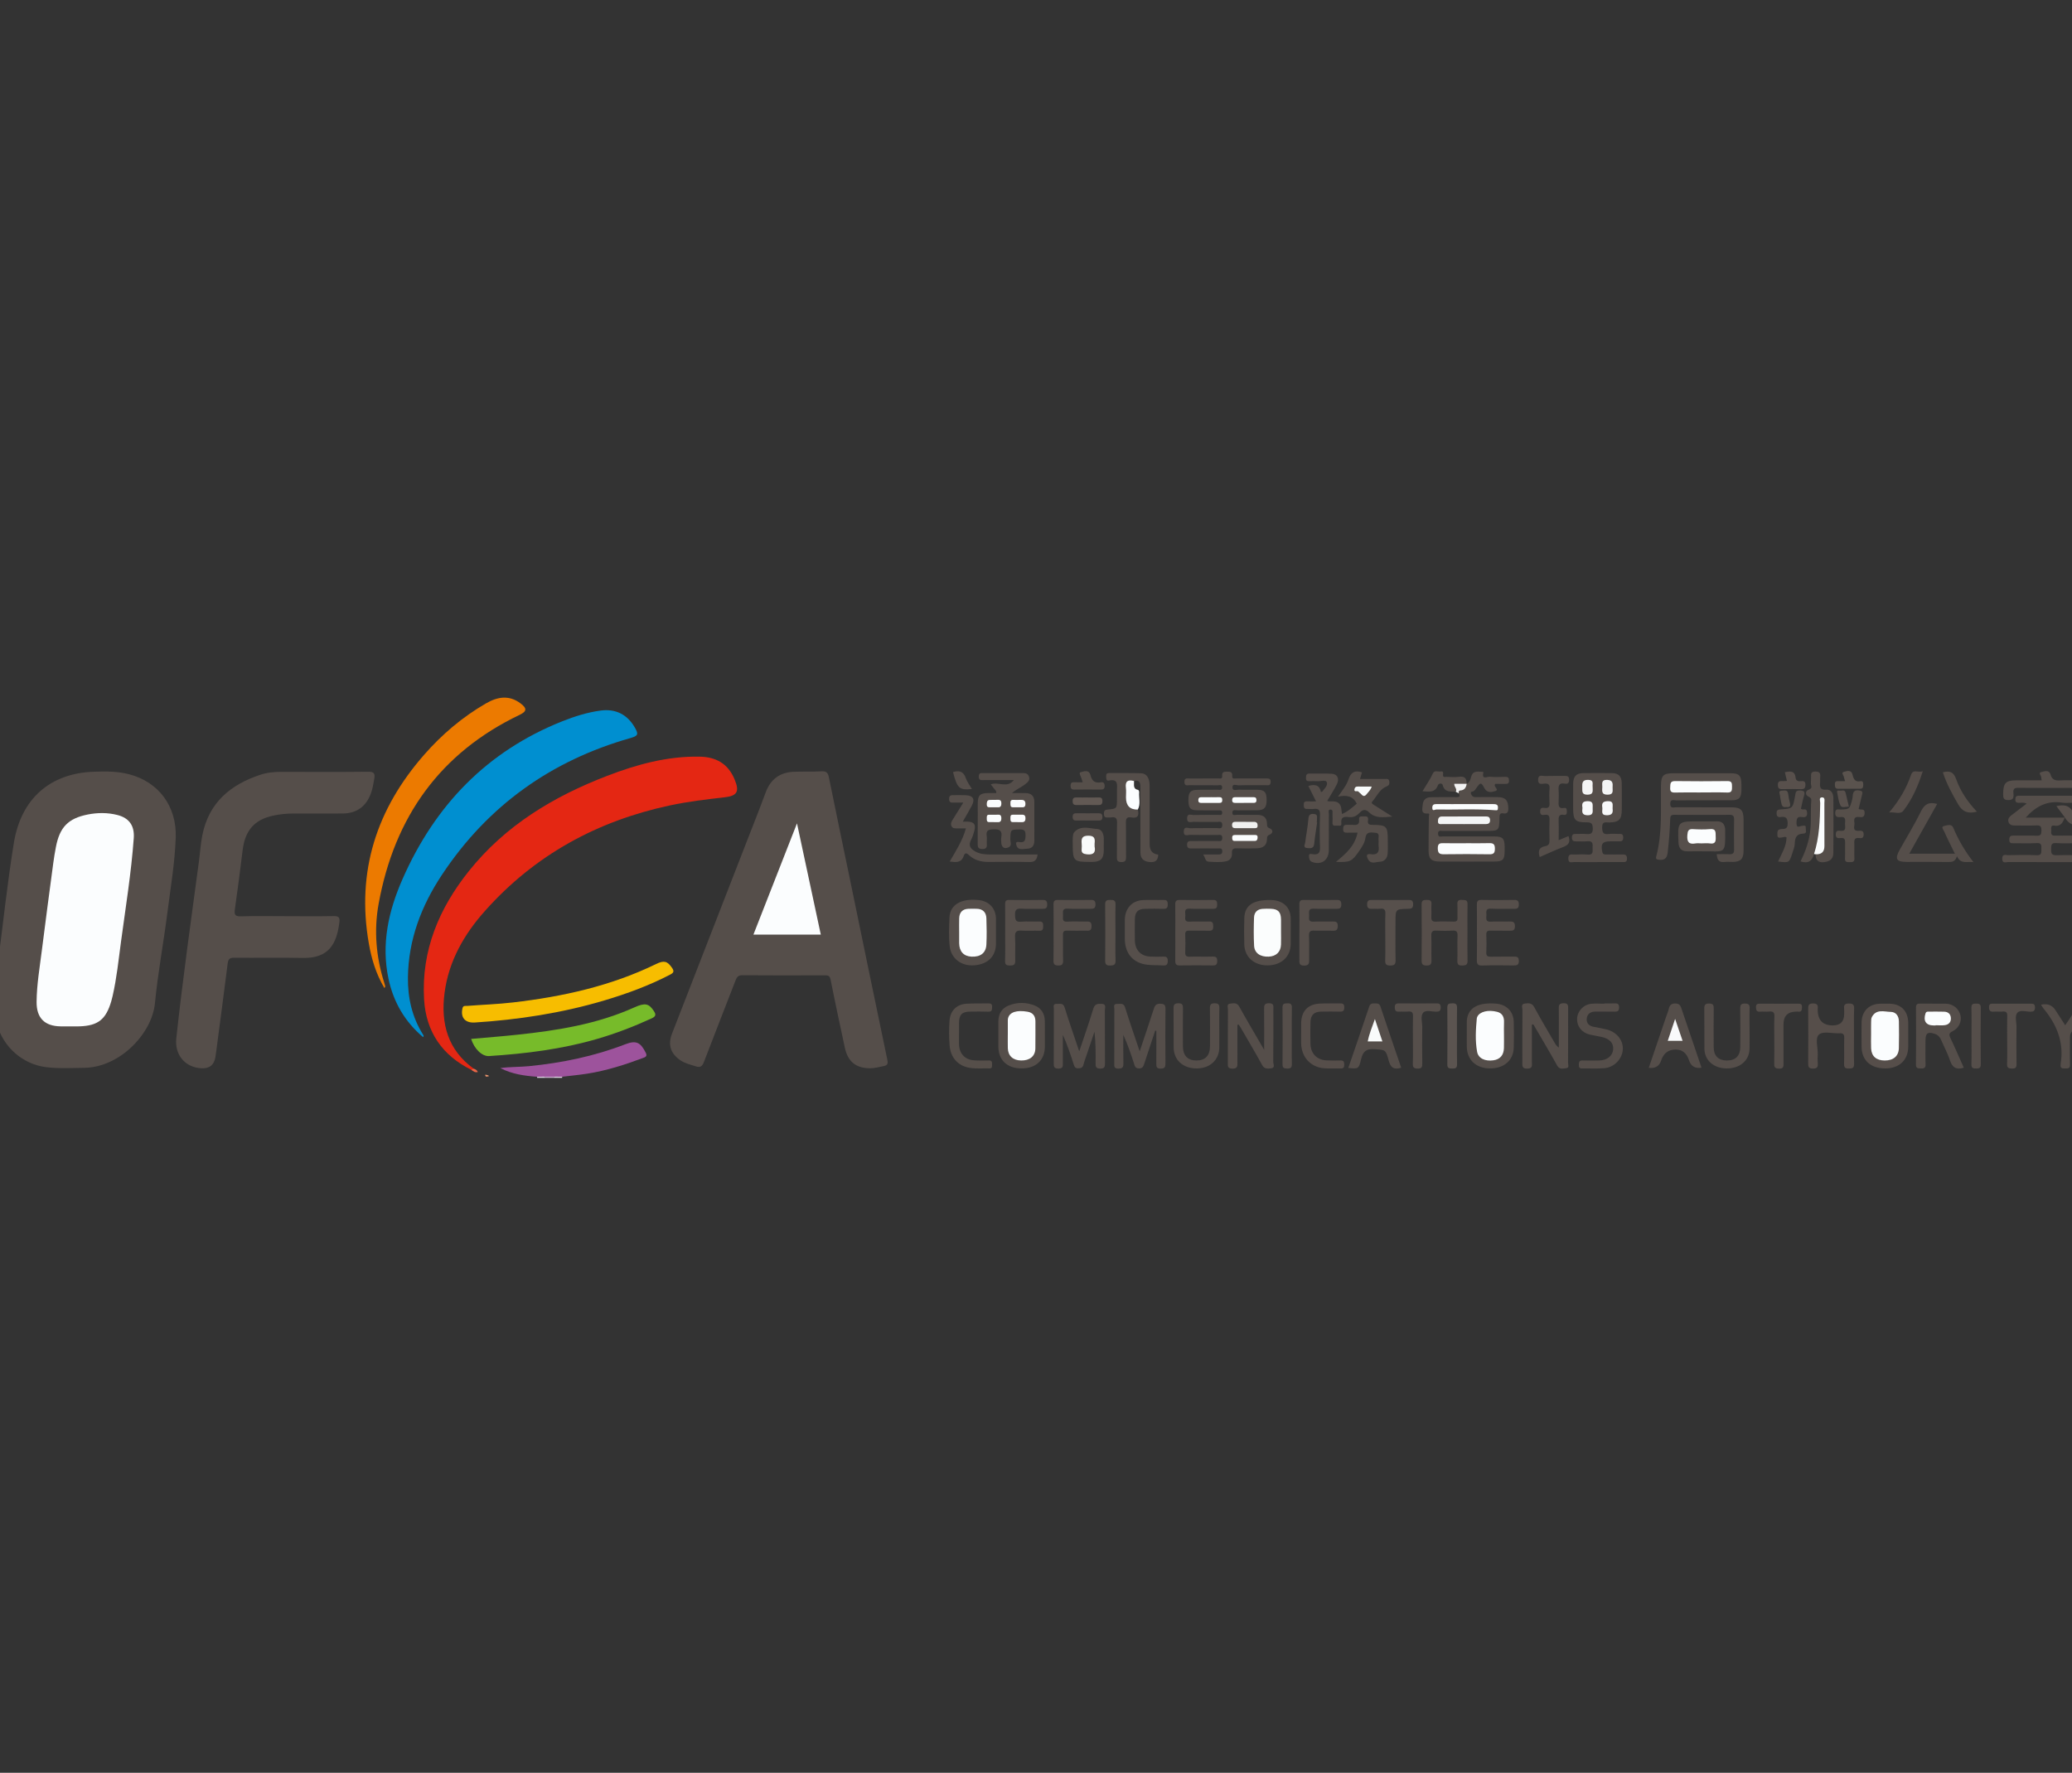 <svg width="173" height="148" viewBox="0 0 173 148" fill="none" xmlns="http://www.w3.org/2000/svg">
<rect x="0" y="0" width="173" height="148" fill="#333333" stroke="none"/>
<g clip-path="url(#clip0_11168_8287)">
<g clip-path="url(#clip1_11168_8287)">
<path d="M-0.17 80.377C0.267 77.038 0.617 73.686 1.159 70.362C1.759 66.684 4.175 64.552 7.836 64.427C8.823 64.393 9.806 64.384 10.775 64.637C13.257 65.281 14.77 67.326 14.672 69.948C14.594 72.067 14.236 74.154 13.969 76.251C13.649 78.756 13.178 81.244 12.937 83.755C12.694 86.278 10.014 89.105 7.048 89.146C5.972 89.161 4.892 89.225 3.817 89.087C1.987 88.853 0.275 87.514 -0.289 85.407C-0.514 84.569 -0.404 84.008 -0.39 83.183C-0.371 82.043 -0.17 80.377 -0.17 80.377Z" fill="#554E4A"/>
<path d="M172.403 68.243C172.237 68.648 172.075 69.029 171.515 68.927C171.178 68.867 171.28 69.174 171.267 69.356C171.251 69.566 171.245 69.77 171.557 69.765C172.214 69.752 172.873 69.762 173.531 69.762C173.75 69.762 173.963 69.722 173.969 70.084C173.974 70.458 173.75 70.394 173.538 70.394C172.917 70.394 172.293 70.427 171.674 70.384C171.243 70.355 171.262 70.588 171.257 70.892C171.25 71.218 171.285 71.41 171.693 71.397C172.624 71.37 173.556 71.401 174.488 71.409V71.972C172.22 71.972 169.952 71.975 167.682 71.966C167.486 71.966 167.172 72.12 167.173 71.683C167.173 71.254 167.48 71.396 167.683 71.393C168.469 71.379 169.258 71.359 170.043 71.398C170.498 71.422 170.437 71.152 170.442 70.868C170.448 70.591 170.473 70.361 170.062 70.385C169.425 70.424 168.782 70.392 168.142 70.398C167.926 70.4 167.757 70.408 167.762 70.089C167.767 69.789 167.911 69.758 168.141 69.76C168.781 69.768 169.422 69.746 170.061 69.77C170.397 69.784 170.447 69.633 170.448 69.339C170.449 69.042 170.399 68.896 170.064 68.91C169.461 68.936 168.857 68.916 168.253 68.918C168.022 68.918 167.794 68.885 167.704 68.639C167.602 68.362 167.777 68.185 167.98 68.032C168.377 67.732 168.771 67.427 169.207 67.093C168.981 66.967 168.766 67.024 168.567 67.023C168.365 67.022 168.265 66.966 168.269 66.737C168.272 66.527 168.337 66.43 168.553 66.432C170.071 66.436 171.59 66.437 173.108 66.432C173.319 66.432 173.396 66.504 173.394 66.724C173.394 66.934 173.342 67.032 173.119 67.022C172.808 67.007 172.491 67.06 172.187 67.012C170.956 66.811 169.992 67.299 169.138 68.258H172.412L172.401 68.246L172.403 68.243Z" fill="#554E4A"/>
<path d="M174.489 83.905C173.972 84.673 173.459 85.442 172.935 86.204C172.804 86.393 172.831 86.594 172.83 86.796C172.827 87.489 172.813 88.181 172.835 88.873C172.847 89.236 172.635 89.19 172.413 89.2C172.179 89.21 172.009 89.177 172.052 88.877C172.054 88.859 172.05 88.838 172.052 88.82C172.353 87.007 171.716 85.503 170.592 84.159C170.524 84.078 170.478 83.979 170.415 83.878C170.944 83.756 171.345 83.907 171.616 84.331C171.874 84.736 172.138 85.138 172.432 85.592C172.666 85.229 172.912 84.93 173.069 84.588C173.362 83.952 173.8 83.654 174.488 83.793V83.905H174.489Z" fill="#554E4A"/>
<path d="M46.275 89.985H45.506C45.47 89.922 45.48 89.868 45.535 89.822C45.772 89.698 46.009 89.698 46.246 89.822C46.301 89.868 46.311 89.923 46.275 89.987V89.985Z" fill="#CCADD1"/>
<path d="M45.502 89.884C45.506 89.918 45.507 89.95 45.507 89.984H44.848C44.845 89.955 44.843 89.924 44.842 89.894C45.058 89.677 45.279 89.684 45.502 89.883V89.884Z" fill="#E2D4E7"/>
<path d="M46.274 89.985C46.274 89.952 46.277 89.92 46.28 89.887C46.501 89.684 46.72 89.681 46.939 89.893C46.936 89.923 46.935 89.955 46.933 89.985H46.274Z" fill="#E2D4E7"/>
<path d="M72.67 89.184C71.467 89.184 70.789 88.639 70.535 87.449C70.133 85.567 69.726 83.687 69.353 81.799C69.289 81.477 69.167 81.422 68.89 81.423C66.586 81.432 64.282 81.438 61.978 81.418C61.628 81.414 61.521 81.569 61.41 81.858C60.54 84.118 59.649 86.368 58.785 88.631C58.638 89.017 58.487 89.158 58.067 89.015C57.652 88.874 57.223 88.79 56.846 88.542C55.996 87.982 55.742 87.235 56.113 86.282C58.184 80.949 60.263 75.618 62.337 70.285C62.871 68.913 63.417 67.546 63.926 66.165C64.344 65.026 65.144 64.472 66.299 64.43C67.066 64.402 67.836 64.438 68.601 64.394C68.996 64.372 69.131 64.515 69.208 64.895C69.778 67.715 70.37 70.531 70.953 73.349C71.993 78.381 73.026 83.415 74.081 88.444C74.157 88.808 74.115 88.942 73.751 89.01C73.392 89.076 73.041 89.18 72.673 89.183L72.67 89.184Z" fill="#554E4A"/>
<path d="M23.948 76.489C25.265 76.489 26.582 76.504 27.898 76.48C28.287 76.472 28.38 76.627 28.339 76.972C28.121 78.808 27.448 80.02 25.265 79.974C23.363 79.933 21.46 79.976 19.559 79.956C19.19 79.952 19.056 80.061 19.009 80.438C18.705 82.871 18.379 85.301 18.059 87.732C18.037 87.898 18.015 88.065 17.989 88.232C17.883 88.912 17.481 89.229 16.784 89.183C15.431 89.093 14.572 88.053 14.721 86.679C15.254 81.746 15.95 76.835 16.609 71.919C16.706 71.195 16.75 70.462 16.89 69.747C17.435 66.974 19.28 65.485 21.767 64.671C22.34 64.484 22.946 64.435 23.553 64.437C25.949 64.445 28.344 64.455 30.74 64.428C31.226 64.422 31.329 64.57 31.249 65.031C31.179 65.438 31.111 65.844 30.97 66.23C30.571 67.329 29.775 67.905 28.63 67.914C27.258 67.924 25.886 67.919 24.515 67.916C23.946 67.916 23.382 67.972 22.827 68.089C21.236 68.424 20.458 69.332 20.257 70.991C20.061 72.626 19.843 74.259 19.614 75.889C19.552 76.324 19.594 76.518 20.107 76.501C21.386 76.459 22.667 76.488 23.947 76.488L23.948 76.489Z" fill="#554E4A"/>
<path d="M39.354 89.313C36.941 88.124 35.567 86.158 35.408 83.424C35.171 79.341 36.666 75.833 39.134 72.739C42.193 68.904 46.221 66.493 50.678 64.778C53.167 63.82 55.716 63.119 58.413 63.17C59.76 63.194 60.769 63.728 61.324 65.042C61.763 66.082 61.569 66.443 60.48 66.566C58.955 66.737 57.431 66.918 55.928 67.241C49.894 68.533 44.678 71.352 40.496 76.043C38.755 77.994 37.462 80.231 37.116 82.907C36.787 85.456 37.397 87.67 39.562 89.226C39.552 89.401 39.462 89.38 39.355 89.315L39.354 89.313Z" fill="#E42713"/>
<path d="M35.329 86.587C33.807 85.302 32.852 83.666 32.436 81.707C31.819 78.796 32.441 76.047 33.603 73.401C36.329 67.192 40.695 62.709 46.928 60.224C47.966 59.811 49.028 59.472 50.14 59.323C51.389 59.154 52.367 59.633 53.004 60.738C53.335 61.309 53.271 61.435 52.637 61.616C46.049 63.489 40.736 67.236 36.887 73.052C35.19 75.615 34.098 78.438 34.06 81.601C34.039 83.305 34.407 84.907 35.311 86.358C35.349 86.418 35.411 86.475 35.328 86.587H35.329Z" fill="#008FD0"/>
<path d="M32.095 82.489C31.395 81.305 31.022 80.062 30.797 78.776C29.739 72.731 31.459 67.529 35.403 63.022C36.902 61.308 38.617 59.855 40.578 58.722C41.532 58.171 42.496 58 43.456 58.717C44.015 59.132 43.993 59.389 43.392 59.676C36.78 62.836 32.929 68.179 31.61 75.473C31.212 77.674 31.398 79.88 32.075 82.026C32.109 82.133 32.14 82.241 32.169 82.349C32.173 82.362 32.154 82.38 32.095 82.49V82.489Z" fill="#EC7A00"/>
<path d="M100.458 71.338C100.945 71.338 101.322 71.337 101.7 71.338C101.897 71.338 102.066 71.325 102.053 71.046C102.04 70.769 101.846 70.835 101.696 70.834C100.965 70.828 100.233 70.827 99.502 70.834C99.277 70.836 99.111 70.82 99.113 70.516C99.115 70.199 99.307 70.212 99.518 70.213C100.232 70.215 100.944 70.217 101.658 70.211C101.823 70.21 102.041 70.285 102.053 69.975C102.067 69.62 101.819 69.71 101.639 69.709C100.889 69.703 100.14 69.719 99.39 69.698C99.182 69.692 98.821 69.882 98.838 69.406C98.854 68.934 99.213 69.155 99.414 69.147C100.144 69.12 100.876 69.142 101.608 69.132C101.781 69.13 102.041 69.246 102.052 68.894C102.065 68.498 101.775 68.624 101.587 68.621C100.946 68.608 100.306 68.629 99.666 68.609C99.454 68.603 99.11 68.777 99.116 68.308C99.123 67.869 99.446 68.046 99.638 68.04C100.333 68.021 101.028 68.036 101.723 68.029C101.851 68.028 102.044 68.098 102.045 67.851C102.047 67.617 101.868 67.655 101.729 67.654C101.125 67.65 100.522 67.665 99.919 67.646C99.373 67.629 99.229 67.438 99.226 66.803C99.223 66.177 99.375 65.964 99.908 65.942C100.492 65.92 101.078 65.941 101.663 65.931C101.807 65.929 102.031 66.017 102.041 65.748C102.052 65.459 101.817 65.562 101.679 65.559C100.893 65.55 100.105 65.559 99.319 65.552C99.139 65.55 98.902 65.644 98.892 65.291C98.881 64.907 99.136 64.994 99.338 64.993C100.124 64.988 100.911 64.994 101.697 64.987C101.841 64.986 102.071 65.065 102.045 64.782C102.017 64.46 102.175 64.416 102.436 64.421C102.694 64.427 102.911 64.413 102.883 64.789C102.863 65.069 103.096 64.986 103.24 64.987C104.063 64.994 104.886 64.993 105.709 64.989C105.92 64.989 106.104 64.97 106.092 65.296C106.081 65.604 105.891 65.552 105.717 65.552C104.948 65.554 104.18 65.539 103.412 65.563C103.239 65.568 102.889 65.382 102.904 65.75C102.918 66.081 103.255 65.915 103.442 65.923C103.971 65.948 104.502 65.921 105.033 65.936C105.586 65.951 105.749 66.149 105.755 66.757C105.762 67.394 105.585 67.625 105.029 67.643C104.463 67.661 103.895 67.639 103.329 67.653C103.171 67.656 102.907 67.544 102.894 67.833C102.88 68.15 103.155 68.018 103.305 68.021C103.871 68.037 104.439 68.024 105.005 68.029C105.473 68.035 105.775 68.239 105.788 68.762C105.792 68.924 105.77 69.06 105.998 69.147C106.324 69.271 106.299 69.562 106.011 69.68C105.796 69.769 105.788 69.878 105.786 70.047C105.779 70.604 105.432 70.801 104.964 70.819C104.416 70.842 103.866 70.839 103.318 70.821C103.015 70.811 102.835 70.852 102.86 71.235C102.882 71.562 102.724 71.823 102.387 71.901C101.899 72.012 101.402 71.962 100.912 71.937C100.618 71.922 100.649 71.595 100.452 71.334L100.458 71.338Z" fill="#554E4A"/>
<path d="M122.451 65.448C122.695 65.338 122.773 65.082 122.826 64.871C122.955 64.355 123.315 64.409 123.68 64.43C123.745 64.434 123.872 64.42 123.852 64.502C123.705 65.123 124.179 64.826 124.369 64.844C124.804 64.885 125.247 64.867 125.685 64.854C125.929 64.846 125.994 64.949 125.994 65.184C125.994 65.436 125.858 65.447 125.678 65.443C125.387 65.438 125.095 65.442 124.847 65.442C124.634 65.684 125.236 65.914 124.846 66.041C124.574 66.13 124.17 66.24 123.936 65.794C123.671 65.289 123.6 65.307 123.259 65.803C123.198 65.892 123.133 65.991 123.046 66.047C122.943 66.115 122.72 66.047 122.833 66.31C122.911 66.492 123.028 66.552 123.215 66.549C123.837 66.54 124.459 66.536 125.082 66.549C125.701 66.561 125.917 66.818 125.935 67.453C125.944 67.781 125.866 67.964 125.51 67.904C125.22 67.856 125.202 68.023 125.197 68.266C125.176 69.352 125.153 69.368 124.114 69.368C122.906 69.368 121.698 69.364 120.492 69.371C120.317 69.371 120.047 69.27 120.069 69.627C120.089 69.944 120.335 69.825 120.487 69.826C121.932 69.835 123.378 69.83 124.823 69.833C125.458 69.834 125.623 70.01 125.629 70.67C125.63 70.802 125.629 70.933 125.629 71.065C125.625 71.762 125.479 71.923 124.791 71.925C123.254 71.932 121.718 71.932 120.181 71.925C119.506 71.923 119.277 71.693 119.277 71.025C119.277 70.069 119.289 69.112 119.302 68.156C119.303 68.056 119.397 67.902 119.215 67.916C118.603 67.966 118.764 67.522 118.786 67.204C118.814 66.793 119.05 66.558 119.468 66.555C120.182 66.551 120.896 66.538 121.608 66.55C121.899 66.554 121.927 66.452 121.786 66.229C121.693 66.076 121.771 65.975 121.897 65.916C122.104 65.821 122.233 65.638 122.387 65.483C122.409 65.471 122.43 65.459 122.454 65.448H122.451Z" fill="#554E4A"/>
<path d="M39.595 85.367C38.792 85.392 38.448 84.917 38.614 84.177C38.671 83.923 38.85 83.99 39 83.978C40.275 83.878 41.552 83.837 42.824 83.689C46.964 83.209 50.997 82.323 54.787 80.478C55.449 80.155 55.722 80.244 56.099 80.784C56.297 81.069 56.275 81.199 55.955 81.365C54.206 82.275 52.37 82.95 50.493 83.511C46.901 84.584 43.223 85.138 39.595 85.367Z" fill="#F7BD00"/>
<path d="M39.339 86.734C40.63 86.618 41.917 86.52 43.201 86.383C46.547 86.027 49.856 85.502 52.974 84.098C53.879 83.69 54.184 83.791 54.588 84.398C54.8 84.716 54.748 84.862 54.41 85.018C52.943 85.691 51.445 86.271 49.898 86.722C46.934 87.59 43.897 87.968 40.832 88.165C40.254 88.202 39.602 87.576 39.337 86.733L39.339 86.734Z" fill="#77BB2A"/>
<path d="M143.335 71.309C143.698 71.309 144.043 71.297 144.388 71.312C144.657 71.325 144.792 71.252 144.786 70.941C144.772 70.097 144.774 69.252 144.786 68.408C144.791 68.112 144.681 68.022 144.399 68.025C142.863 68.036 141.326 68.036 139.789 68.025C139.518 68.022 139.461 68.12 139.452 68.381C139.419 69.317 139.35 70.25 139.241 71.182C139.182 71.691 138.941 71.83 138.487 71.772C138.289 71.748 138.234 71.688 138.287 71.493C138.802 69.564 138.656 67.588 138.681 65.625C138.693 64.731 138.858 64.555 139.749 64.554C141.323 64.554 142.896 64.552 144.469 64.554C145.219 64.555 145.395 64.741 145.4 65.522C145.4 65.672 145.402 65.822 145.4 65.973C145.389 66.604 145.197 66.809 144.576 66.811C143.039 66.817 141.503 66.809 139.966 66.819C139.766 66.82 139.455 66.672 139.456 67.108C139.457 67.54 139.769 67.39 139.967 67.392C141.503 67.404 143.04 67.397 144.577 67.399C145.342 67.4 145.571 67.626 145.577 68.389C145.583 69.271 145.583 70.152 145.577 71.034C145.571 71.709 145.337 71.946 144.684 71.957C144.446 71.962 144.206 71.934 143.972 71.963C143.504 72.019 143.367 71.757 143.337 71.31L143.335 71.309Z" fill="#554E4A"/>
<path d="M133.372 71.972C132.732 71.972 132.092 71.982 131.451 71.966C131.254 71.962 130.949 72.116 130.945 71.679C130.942 71.227 131.251 71.351 131.481 71.343C131.847 71.331 132.214 71.315 132.578 71.345C133.081 71.388 132.957 71.033 132.974 70.753C132.994 70.445 132.983 70.192 132.56 70.233C132.234 70.266 131.903 70.233 131.573 70.241C131.348 70.247 131.247 70.169 131.245 69.918C131.243 69.645 131.38 69.614 131.59 69.619C131.882 69.627 132.176 69.603 132.467 69.626C132.813 69.653 132.998 69.594 132.988 69.157C132.98 68.763 132.87 68.65 132.49 68.653C131.514 68.661 131.348 68.47 131.348 67.47C131.348 66.795 131.344 66.121 131.349 65.445C131.355 64.814 131.602 64.549 132.205 64.542C132.991 64.533 133.777 64.533 134.564 64.542C135.144 64.548 135.396 64.801 135.407 65.399C135.42 66.131 135.411 66.862 135.41 67.593C135.41 68.413 135.175 68.646 134.362 68.664C134.096 68.669 133.767 68.538 133.771 69.06C133.775 69.482 133.851 69.689 134.308 69.626C134.577 69.589 134.856 69.62 135.13 69.619C135.331 69.619 135.523 69.577 135.53 69.911C135.537 70.273 135.329 70.241 135.105 70.238C134.886 70.234 134.666 70.238 134.446 70.238C133.791 70.238 133.642 70.451 133.782 71.115C133.835 71.363 133.993 71.334 134.151 71.335C134.59 71.34 135.029 71.342 135.467 71.335C135.698 71.332 135.839 71.371 135.844 71.668C135.851 71.997 135.665 71.971 135.458 71.969C134.763 71.967 134.068 71.969 133.373 71.969L133.372 71.972Z" fill="#554E4A"/>
<path d="M84.496 66.209C84.891 66.209 85.287 66.197 85.681 66.213C86.114 66.231 86.358 66.47 86.36 66.924C86.364 68.011 86.36 69.1 86.363 70.187C86.363 70.594 86.165 70.845 85.779 70.852C85.406 70.858 84.889 71.075 84.833 70.373C84.904 70.25 85.03 70.287 85.122 70.302C85.569 70.369 85.621 70.13 85.627 69.745C85.634 69.351 85.521 69.235 85.137 69.245C84.366 69.266 84.38 69.245 84.357 70.053C84.351 70.283 84.519 70.6 84.208 70.74C83.836 70.907 83.603 70.722 83.597 70.299C83.595 70.169 83.578 70.034 83.601 69.906C83.698 69.358 83.482 69.215 82.956 69.235C82.522 69.252 82.308 69.323 82.385 69.814C82.417 70.014 82.38 70.226 82.393 70.431C82.411 70.705 82.388 70.875 82.032 70.88C81.653 70.884 81.627 70.709 81.63 70.403C81.642 69.297 81.632 68.19 81.637 67.084C81.639 66.403 81.814 66.225 82.481 66.208C82.714 66.203 82.947 66.208 83.181 66.208C83.209 65.995 83.052 65.924 82.975 65.808C82.906 65.704 82.82 65.611 82.72 65.488C83.349 65.221 84.076 65.849 84.65 65.124C83.774 65.124 82.948 65.124 82.121 65.124C81.923 65.124 81.726 65.171 81.722 64.835C81.719 64.499 81.911 64.54 82.112 64.541C83.191 64.541 84.269 64.544 85.349 64.54C85.6 64.538 85.828 64.555 85.918 64.853C86.01 65.153 85.812 65.298 85.622 65.451C85.277 65.729 84.865 65.887 84.496 66.21V66.209Z" fill="#554E4A"/>
<path d="M111.712 66.51C112.107 65.947 112.433 65.551 112.588 65.071C112.78 64.479 113.126 64.276 113.717 64.48C113.674 64.625 113.629 64.782 113.555 65.033C114.252 65.033 114.914 65.03 115.576 65.035C115.762 65.036 115.997 64.961 116.003 65.303C116.009 65.549 115.919 65.591 115.694 65.692C115.169 65.927 114.936 66.515 114.563 66.937C114.457 67.058 114.651 67.158 114.751 67.222C115.212 67.521 115.677 67.811 116.247 68.169C115.495 68.233 114.855 68.341 114.319 67.825C114.046 67.561 113.813 67.542 113.539 67.839C113.311 68.084 113.034 68.257 112.664 68.216C112.297 68.177 111.928 68.136 111.994 68.748C112.025 69.037 111.725 68.901 111.569 68.926C111.395 68.953 111.24 68.934 111.255 68.677C111.269 68.453 111.264 68.226 111.255 68.002C111.249 67.844 111.319 67.592 111.103 67.584C110.851 67.575 110.957 67.839 110.954 67.981C110.944 68.974 110.951 69.969 110.949 70.964C110.947 71.814 110.335 72.248 109.55 71.96C109.317 71.875 109.3 71.639 109.292 71.456C109.282 71.212 109.515 71.302 109.627 71.317C110.084 71.374 110.23 71.196 110.212 70.724C110.178 69.825 110.183 68.923 110.212 68.023C110.225 67.618 110.089 67.487 109.714 67.532C109.515 67.556 109.312 67.532 109.111 67.534C108.877 67.538 108.863 67.387 108.855 67.199C108.846 66.982 108.917 66.89 109.134 66.901C109.367 66.914 109.6 66.903 109.883 66.903C109.652 66.442 109.448 66.035 109.238 65.616C109.791 65.451 110.18 65.531 110.291 66.12C110.367 66.1 110.392 66.101 110.401 66.09C110.578 65.838 110.902 65.565 110.77 65.284C110.678 65.087 110.267 65.234 110 65.218C109.782 65.204 109.561 65.208 109.342 65.218C109.147 65.227 109.031 65.183 109.041 64.945C109.048 64.739 109.057 64.577 109.325 64.581C109.946 64.593 110.57 64.562 111.19 64.597C111.675 64.625 111.853 65.01 111.611 65.492C111.378 65.951 111.096 66.385 110.814 66.868C111.135 66.962 111.487 66.812 111.763 67.043C112.042 67.276 111.981 67.619 112.049 67.958C112.537 67.753 112.912 67.413 113.284 67.091C112.969 66.47 112.452 66.346 111.714 66.509L111.712 66.51Z" fill="#554E4A"/>
<path d="M94.999 67.588C95.142 68.097 94.984 68.34 94.447 68.242C94.065 68.172 93.999 68.371 94.007 68.715C94.026 69.653 94.005 70.591 94.019 71.529C94.023 71.821 93.976 71.969 93.637 71.971C93.305 71.971 93.249 71.838 93.253 71.54C93.269 70.603 93.239 69.664 93.268 68.727C93.28 68.33 93.167 68.177 92.784 68.24C92.677 68.258 92.564 68.235 92.455 68.243C92.239 68.258 92.172 68.152 92.171 67.94C92.171 67.718 92.215 67.61 92.467 67.587C93.26 67.519 93.259 67.505 93.259 66.703C93.259 66.478 93.256 66.252 93.259 66.028C93.267 65.554 93.393 64.998 92.591 65.164C92.351 65.213 92.365 64.99 92.359 64.819C92.352 64.644 92.388 64.537 92.595 64.538C93.49 64.546 94.388 64.522 95.282 64.556C95.743 64.574 95.985 64.963 95.987 65.591C95.994 67.222 95.989 68.854 95.989 70.487C95.989 71.009 96.227 71.296 96.703 71.347C96.691 71.851 96.441 72.021 95.962 71.965C95.483 71.909 95.222 71.682 95.221 71.178C95.218 69.359 95.211 67.54 95.218 65.72C95.219 65.326 95.131 65.087 94.685 65.205C94.246 65.387 94.126 65.736 94.182 66.189C94.202 66.354 94.197 66.525 94.182 66.691C94.145 67.138 94.234 67.47 94.77 67.457C94.859 67.454 94.941 67.511 94.998 67.591L94.999 67.588Z" fill="#554E4A"/>
<path d="M90.111 87.769C90.531 86.51 90.935 85.369 91.285 84.211C91.412 83.789 91.666 83.794 91.986 83.805C92.403 83.82 92.248 84.143 92.249 84.344C92.261 85.805 92.251 87.266 92.259 88.728C92.26 89.016 92.264 89.212 91.871 89.212C91.492 89.212 91.47 89.042 91.475 88.74C91.488 87.882 91.48 87.023 91.384 86.132C91.157 86.804 90.928 87.477 90.701 88.15C90.618 88.397 90.522 88.641 90.459 88.893C90.395 89.148 90.24 89.184 90.015 89.19C89.768 89.197 89.71 89.046 89.649 88.861C89.382 88.034 89.112 87.208 88.741 86.395C88.741 87.167 88.74 87.939 88.741 88.71C88.741 88.973 88.79 89.211 88.375 89.212C87.99 89.212 87.98 89.039 87.982 88.741C87.992 87.243 87.983 85.744 87.99 84.244C87.99 84.069 87.882 83.786 88.233 83.809C88.482 83.826 88.762 83.696 88.891 84.109C89.26 85.298 89.674 86.472 90.108 87.768L90.111 87.769Z" fill="#554E4A"/>
<path d="M96.456 86.029C96.154 86.942 95.85 87.855 95.55 88.769C95.472 89.005 95.415 89.208 95.084 89.197C94.772 89.185 94.748 88.988 94.678 88.773C94.42 87.979 94.154 87.187 93.791 86.399C93.791 87.184 93.777 87.971 93.798 88.756C93.807 89.086 93.736 89.211 93.382 89.214C93.002 89.217 93.034 89.01 93.035 88.755C93.039 87.254 93.034 85.753 93.041 84.252C93.041 84.079 92.926 83.792 93.279 83.813C93.528 83.828 93.811 83.695 93.939 84.109C94.309 85.299 94.723 86.476 95.157 87.769C95.578 86.512 95.968 85.364 96.341 84.209C96.433 83.921 96.553 83.789 96.876 83.796C97.208 83.803 97.316 83.894 97.311 84.243C97.293 85.744 97.297 87.245 97.309 88.746C97.311 89.057 97.278 89.218 96.905 89.215C96.543 89.213 96.543 89.037 96.545 88.766C96.555 87.866 96.548 86.966 96.548 86.065C96.516 86.054 96.486 86.042 96.454 86.031L96.456 86.029Z" fill="#554E4A"/>
<path d="M46.939 89.892C46.719 89.889 46.499 89.888 46.28 89.886C46.02 89.886 45.761 89.884 45.501 89.884C45.281 89.887 45.06 89.892 44.841 89.895C43.786 89.815 42.744 89.675 41.775 89.168C42.576 89.057 43.38 89.086 44.18 89.007C46.934 88.734 49.622 88.179 52.217 87.177C53.103 86.836 53.475 87.015 53.902 87.859C54.029 88.109 53.988 88.213 53.741 88.305C52.197 88.884 50.633 89.388 49.003 89.64C48.318 89.746 47.627 89.808 46.939 89.892Z" fill="#9D539C"/>
<path d="M127.903 85.539C127.903 86.579 127.905 87.619 127.902 88.659C127.902 88.924 127.993 89.204 127.529 89.215C127.051 89.225 127.105 88.956 127.106 88.65C127.11 87.207 127.102 85.763 127.115 84.32C127.117 84.133 126.959 83.821 127.314 83.781C127.611 83.747 127.9 83.708 128.103 84.085C128.64 85.085 129.225 86.056 129.793 87.038C129.875 87.181 129.962 87.322 130.153 87.46C130.153 86.861 130.153 86.26 130.153 85.661C130.153 85.192 130.159 84.723 130.15 84.254C130.145 83.976 130.13 83.767 130.528 83.753C130.971 83.738 130.932 83.985 130.931 84.278C130.927 85.759 130.933 87.239 130.923 88.72C130.923 88.879 131.048 89.153 130.774 89.176C130.512 89.199 130.212 89.319 130.009 88.95C129.452 87.94 128.859 86.952 128.281 85.955C128.197 85.811 128.113 85.667 128.028 85.523C127.987 85.528 127.945 85.532 127.903 85.537V85.539Z" fill="#564F4B"/>
<path d="M103.314 85.556C103.314 86.602 103.31 87.647 103.317 88.694C103.32 88.996 103.336 89.215 102.906 89.216C102.446 89.216 102.519 88.946 102.519 88.671C102.519 87.208 102.515 85.744 102.526 84.282C102.527 84.106 102.396 83.815 102.711 83.787C102.979 83.763 103.271 83.672 103.471 84.036C104.063 85.112 104.693 86.167 105.308 87.229C105.361 87.32 105.413 87.412 105.551 87.65C105.551 86.416 105.557 85.341 105.546 84.266C105.543 83.955 105.544 83.752 105.962 83.755C106.392 83.76 106.318 84.012 106.318 84.265C106.318 85.728 106.327 87.192 106.308 88.655C106.306 88.83 106.498 89.151 106.126 89.189C105.85 89.216 105.573 89.266 105.378 88.91C104.799 87.848 104.178 86.81 103.572 85.763C103.527 85.686 103.476 85.613 103.427 85.538C103.389 85.545 103.352 85.55 103.313 85.557L103.314 85.556Z" fill="#554E4A"/>
<path d="M151.461 71.297C151.314 71.878 150.974 72.125 150.334 71.913C150.75 71.079 151.06 70.2 151.156 69.246C151.238 68.441 151.163 67.636 151.232 66.837C151.266 66.449 150.76 66.578 150.795 66.175C150.825 65.833 151.341 65.999 151.228 65.588C151.165 65.363 151.227 65.105 151.214 64.862C151.201 64.595 151.205 64.413 151.57 64.412C151.937 64.412 152.009 64.559 151.974 64.876C151.958 65.024 151.981 65.176 151.97 65.325C151.941 65.693 151.954 65.964 152.462 65.923C152.881 65.889 153.074 66.223 153.076 66.625C153.086 68.16 153.091 69.694 153.074 71.229C153.069 71.725 152.753 71.927 152.287 71.977C151.779 72.032 151.6 71.781 151.586 71.316C152.152 71.126 152.175 70.677 152.161 70.162C152.133 69.157 152.153 68.151 152.154 67.439C152.177 68.166 152.085 69.179 151.903 70.182C151.831 70.577 151.796 71.004 151.46 71.296L151.461 71.297Z" fill="#554E4A"/>
<path d="M163.964 89.138C163.328 89.337 163.006 89.113 162.813 88.529C162.62 87.947 162.324 87.403 162.082 86.837C161.973 86.582 161.812 86.399 161.548 86.312C160.951 86.116 160.767 86.249 160.767 86.878C160.767 87.535 160.749 88.192 160.773 88.846C160.785 89.174 160.639 89.21 160.382 89.2C160.15 89.191 159.966 89.215 159.971 88.863C159.987 87.288 159.983 85.713 159.973 84.138C159.971 83.871 160.049 83.779 160.314 83.785C161.027 83.801 161.741 83.78 162.454 83.793C163.074 83.804 163.562 84.207 163.693 84.785C163.801 85.269 163.562 85.828 163.042 86.087C162.723 86.246 162.71 86.372 162.853 86.669C163.237 87.473 163.588 88.293 163.965 89.134L163.964 89.138Z" fill="#554E4A"/>
<path d="M98.129 77.882C98.129 77.095 98.138 76.308 98.125 75.521C98.12 75.232 98.213 75.126 98.502 75.131C99.434 75.146 100.367 75.146 101.297 75.131C101.582 75.126 101.624 75.261 101.627 75.504C101.63 75.76 101.562 75.878 101.289 75.872C100.631 75.859 99.972 75.89 99.316 75.861C98.824 75.84 98.98 76.186 98.971 76.429C98.962 76.668 98.865 76.97 99.307 76.944C99.854 76.912 100.404 76.954 100.951 76.93C101.277 76.916 101.293 77.088 101.297 77.344C101.302 77.606 101.223 77.711 100.954 77.702C100.406 77.685 99.857 77.708 99.309 77.692C99.056 77.685 98.949 77.755 98.96 78.035C98.98 78.521 98.982 79.009 98.96 79.496C98.946 79.801 99.058 79.877 99.337 79.869C99.976 79.851 100.616 79.877 101.255 79.858C101.546 79.849 101.635 79.952 101.629 80.243C101.625 80.51 101.538 80.603 101.278 80.599C100.346 80.588 99.414 80.586 98.483 80.599C98.172 80.604 98.123 80.45 98.126 80.184C98.136 79.416 98.129 78.648 98.129 77.879V77.882Z" fill="#564F4B"/>
<path d="M122.525 77.849C122.525 78.636 122.51 79.424 122.531 80.212C122.54 80.565 122.37 80.597 122.093 80.605C121.796 80.614 121.668 80.54 121.681 80.203C121.705 79.51 121.667 78.814 121.696 78.121C121.711 77.76 121.588 77.672 121.261 77.692C120.824 77.719 120.383 77.718 119.946 77.692C119.619 77.673 119.491 77.766 119.506 78.126C119.533 78.8 119.498 79.476 119.52 80.151C119.531 80.485 119.443 80.613 119.095 80.607C118.776 80.601 118.694 80.492 118.696 80.18C118.71 78.624 118.712 77.067 118.695 75.511C118.691 75.151 118.856 75.13 119.129 75.128C119.4 75.125 119.537 75.185 119.518 75.499C119.496 75.835 119.528 76.175 119.509 76.511C119.492 76.809 119.558 76.961 119.893 76.943C120.385 76.917 120.88 76.927 121.374 76.941C121.606 76.947 121.704 76.875 121.693 76.624C121.676 76.25 121.707 75.872 121.683 75.499C121.663 75.19 121.788 75.112 122.064 75.13C122.305 75.146 122.539 75.095 122.53 75.484C122.512 76.271 122.525 77.059 122.525 77.847V77.849Z" fill="#564E4A"/>
<path d="M83.159 77.768C83.159 78.105 83.161 78.443 83.159 78.78C83.152 79.84 82.475 80.51 81.332 80.59C80.256 80.665 79.417 80.024 79.295 79.005C79.2 78.204 79.241 77.398 79.275 76.594C79.28 76.482 79.295 76.37 79.322 76.261C79.531 75.412 80.441 74.993 81.738 75.144C82.595 75.244 83.149 75.849 83.159 76.701C83.162 77.057 83.159 77.413 83.159 77.769V77.768Z" fill="#554E4A"/>
<path d="M123.314 77.865C123.314 77.096 123.324 76.329 123.31 75.56C123.304 75.266 123.357 75.121 123.694 75.129C124.606 75.151 125.52 75.147 126.433 75.131C126.725 75.125 126.815 75.232 126.813 75.52C126.811 75.793 126.704 75.876 126.451 75.871C125.793 75.86 125.134 75.894 124.479 75.859C124.015 75.834 124.105 76.137 124.106 76.403C124.106 76.665 124.006 76.979 124.475 76.946C124.984 76.91 125.497 76.947 126.008 76.934C126.295 76.926 126.495 76.939 126.488 77.335C126.483 77.706 126.289 77.706 126.03 77.701C125.501 77.692 124.971 77.71 124.442 77.693C124.18 77.685 124.089 77.771 124.099 78.043C124.118 78.529 124.122 79.017 124.098 79.503C124.083 79.814 124.207 79.878 124.479 79.87C125.118 79.853 125.757 79.871 126.396 79.862C126.643 79.859 126.81 79.878 126.815 80.209C126.822 80.559 126.661 80.605 126.379 80.601C125.503 80.59 124.626 80.577 123.75 80.607C123.358 80.621 123.301 80.453 123.309 80.112C123.327 79.364 123.314 78.614 123.314 77.865Z" fill="#564F4B"/>
<path d="M154.798 86.515C154.798 87.283 154.781 88.052 154.805 88.819C154.816 89.176 154.652 89.198 154.377 89.205C154.076 89.213 153.958 89.134 153.969 88.802C153.992 88.091 153.96 87.378 153.983 86.667C153.994 86.341 153.889 86.246 153.581 86.263C153.001 86.294 152.239 86.065 151.885 86.362C151.515 86.671 151.803 87.483 151.77 88.074C151.758 88.298 151.752 88.525 151.772 88.748C151.798 89.06 151.743 89.212 151.371 89.212C150.994 89.212 150.971 89.044 150.973 88.74C150.984 87.242 150.984 85.743 150.973 84.243C150.971 83.936 151 83.777 151.374 83.774C151.75 83.772 151.806 83.934 151.768 84.241C151.765 84.259 151.768 84.278 151.768 84.297C151.773 85.17 152.193 85.606 153.027 85.606C153.66 85.606 153.977 85.288 153.977 84.65C153.977 84.5 153.991 84.349 153.973 84.2C153.939 83.892 154.042 83.778 154.363 83.779C154.681 83.78 154.821 83.84 154.808 84.208C154.78 84.976 154.799 85.744 154.799 86.513L154.798 86.515Z" fill="#564E4A"/>
<path d="M161.742 67.117C160.959 68.513 160.199 69.866 159.411 71.272H163.221C162.914 70.642 162.604 70.035 162.327 69.413C162.269 69.283 162.035 69.028 162.306 68.961C162.544 68.904 162.938 68.746 163.085 69.099C163.503 70.098 164.035 71.022 164.773 71.977C164.213 71.903 163.714 72.172 163.394 71.481C163.26 71.949 162.979 71.969 162.652 71.964C161.5 71.947 160.348 71.958 159.198 71.957C158.319 71.957 158.184 71.709 158.629 70.913C159.219 69.857 159.858 68.828 160.387 67.742C160.686 67.127 161.06 66.926 161.74 67.117H161.742Z" fill="#554E4A"/>
<path d="M107.767 77.798C107.767 78.135 107.772 78.473 107.767 78.81C107.752 79.873 106.997 80.578 105.86 80.594C104.733 80.609 103.924 79.913 103.892 78.865C103.869 78.117 103.867 77.365 103.894 76.617C103.931 75.576 104.647 75.111 106.11 75.137C107.121 75.155 107.752 75.737 107.767 76.674C107.774 77.048 107.767 77.423 107.767 77.798Z" fill="#554E4A"/>
<path d="M122.47 86.347C122.47 86.047 122.469 85.748 122.47 85.447C122.47 85.316 122.464 85.182 122.486 85.055C122.651 84.099 123.45 83.679 124.887 83.786C125.785 83.852 126.368 84.434 126.39 85.317C126.408 86.029 126.41 86.742 126.39 87.453C126.36 88.534 125.574 89.207 124.386 89.197C123.249 89.188 122.495 88.488 122.471 87.415C122.463 87.059 122.47 86.703 122.47 86.347Z" fill="#554E4A"/>
<path d="M159.327 86.422C159.327 86.741 159.328 87.059 159.327 87.378C159.321 88.497 158.587 89.194 157.413 89.198C156.187 89.2 155.445 88.527 155.431 87.387C155.424 86.712 155.422 86.038 155.431 85.363C155.446 84.415 156.058 83.806 156.994 83.794C157.249 83.79 157.505 83.79 157.761 83.794C158.734 83.807 159.321 84.414 159.327 85.41C159.329 85.747 159.327 86.085 159.327 86.422Z" fill="#564E4A"/>
<path d="M86.633 71.338C86.574 71.871 86.319 71.977 85.909 71.967C84.793 71.94 83.678 71.954 82.562 71.959C81.939 71.963 81.359 71.824 80.894 71.381C80.681 71.18 80.556 71.198 80.465 71.461C80.262 72.052 79.818 71.993 79.296 71.923C79.812 71.03 80.362 70.194 80.649 69.157C80.389 69.157 80.176 69.158 79.963 69.157C79.763 69.156 79.54 69.191 79.438 68.954C79.344 68.739 79.463 68.559 79.574 68.382C79.84 67.96 80.101 67.536 80.43 67.005C80.106 67.005 79.881 67.004 79.656 67.005C79.453 67.006 79.252 67.038 79.243 66.714C79.234 66.362 79.45 66.382 79.678 66.384C80.008 66.387 80.338 66.371 80.665 66.39C81.25 66.425 81.419 66.722 81.148 67.245C80.92 67.686 80.662 68.11 80.388 68.594C80.561 68.594 80.667 68.59 80.774 68.594C81.332 68.612 81.497 68.826 81.348 69.371C81.28 69.622 81.204 69.879 81.082 70.107C80.822 70.595 81.034 70.866 81.44 71.091C81.861 71.322 82.314 71.337 82.772 71.338C84.048 71.341 85.325 71.338 86.631 71.338H86.633Z" fill="#564F4B"/>
<path d="M87.24 86.402C87.24 86.739 87.246 87.076 87.24 87.413C87.218 88.526 86.482 89.199 85.29 89.197C84.103 89.195 83.37 88.517 83.358 87.397C83.351 86.686 83.355 85.974 83.358 85.262C83.361 84.632 83.656 84.17 84.211 83.947C84.929 83.657 85.686 83.66 86.4 83.949C86.93 84.163 87.224 84.616 87.237 85.221C87.246 85.615 87.238 86.008 87.238 86.401C87.238 86.401 87.239 86.401 87.24 86.401V86.402Z" fill="#554E4A"/>
<path d="M116.995 89.141C116.392 89.327 116.104 89.136 115.946 88.534C115.699 87.596 115.655 87.657 114.755 87.59C114.086 87.54 113.797 87.77 113.642 88.434C113.452 89.254 113.398 89.241 112.576 89.157C113.162 87.443 113.752 85.743 114.321 84.035C114.412 83.762 114.584 83.771 114.788 83.771C114.989 83.771 115.167 83.751 115.257 84.024C115.825 85.733 116.412 87.436 116.993 89.143L116.995 89.141Z" fill="#554E4A"/>
<path d="M137.663 89.145C138.144 87.729 138.622 86.323 139.1 84.918C139.178 84.69 139.276 84.466 139.332 84.232C139.407 83.924 139.529 83.771 139.886 83.777C140.227 83.783 140.31 83.952 140.4 84.22C140.949 85.858 141.509 87.493 142.067 89.135C141.535 89.224 141.187 89.016 141.02 88.512C140.826 87.918 140.456 87.621 139.91 87.621C139.302 87.621 138.899 87.925 138.699 88.532C138.543 89.011 138.197 89.216 137.663 89.146V89.145Z" fill="#554E4A"/>
<path d="M101.806 85.876C101.806 86.401 101.812 86.926 101.805 87.451C101.79 88.49 101.027 89.194 99.923 89.198C98.776 89.201 98.003 88.506 97.993 87.443C97.983 86.356 98.001 85.267 97.984 84.18C97.98 83.864 98.072 83.764 98.385 83.76C98.714 83.755 98.776 83.887 98.771 84.188C98.757 85.238 98.762 86.288 98.767 87.338C98.77 88.129 99.161 88.535 99.902 88.534C100.641 88.532 101.024 88.128 101.027 87.331C101.032 86.28 101.038 85.23 101.022 84.18C101.017 83.868 101.099 83.76 101.417 83.76C101.741 83.76 101.821 83.88 101.81 84.188C101.79 84.75 101.805 85.313 101.805 85.876H101.806Z" fill="#554E4A"/>
<path d="M146.079 85.936C146.079 86.48 146.091 87.023 146.076 87.567C146.05 88.549 145.27 89.206 144.157 89.198C143.087 89.19 142.32 88.519 142.309 87.554C142.295 86.447 142.316 85.341 142.299 84.235C142.293 83.91 142.352 83.773 142.713 83.779C143.056 83.785 143.089 83.934 143.086 84.221C143.074 85.289 143.077 86.358 143.083 87.426C143.086 88.143 143.467 88.526 144.168 88.535C144.898 88.544 145.297 88.156 145.302 87.414C145.309 86.346 145.313 85.276 145.298 84.208C145.294 83.904 145.358 83.779 145.686 83.781C145.994 83.785 146.1 83.869 146.085 84.192C146.061 84.773 146.079 85.354 146.079 85.936Z" fill="#554E4A"/>
<path d="M83.926 77.853C83.926 77.065 83.933 76.278 83.921 75.491C83.917 75.229 83.988 75.128 84.258 75.132C85.191 75.147 86.123 75.147 87.055 75.132C87.34 75.128 87.431 75.22 87.435 75.516C87.439 75.847 87.273 75.876 87.024 75.873C86.439 75.865 85.853 75.897 85.271 75.86C84.855 75.835 84.737 75.976 84.75 76.394C84.762 76.767 84.785 76.99 85.243 76.949C85.752 76.903 86.266 76.951 86.777 76.933C87.067 76.923 87.103 77.073 87.1 77.314C87.097 77.544 87.085 77.714 86.786 77.704C86.293 77.686 85.798 77.725 85.306 77.691C84.893 77.663 84.721 77.769 84.751 78.236C84.793 78.889 84.747 79.547 84.768 80.203C84.779 80.545 84.627 80.605 84.34 80.606C84.056 80.606 83.906 80.566 83.917 80.214C83.941 79.428 83.925 78.64 83.925 77.853H83.926Z" fill="#564F4B"/>
<path d="M133.95 83.771C134.242 83.771 134.535 83.782 134.827 83.768C135.077 83.755 135.186 83.831 135.184 84.113C135.182 84.392 135.074 84.464 134.824 84.459C134.294 84.445 133.764 84.46 133.233 84.453C132.833 84.447 132.526 84.62 132.483 85.03C132.441 85.446 132.706 85.67 133.108 85.733C133.432 85.784 133.754 85.858 134.074 85.928C134.943 86.115 135.534 86.812 135.496 87.599C135.458 88.388 134.797 89.104 133.961 89.176C133.344 89.23 132.718 89.188 132.097 89.2C131.87 89.204 131.82 89.094 131.825 88.89C131.829 88.679 131.854 88.526 132.119 88.532C132.594 88.543 133.07 88.544 133.545 88.532C134.185 88.515 134.643 88.145 134.688 87.627C134.735 87.079 134.406 86.717 133.713 86.566C133.391 86.496 133.066 86.447 132.746 86.374C132.088 86.224 131.664 85.701 131.677 85.07C131.69 84.438 132.19 83.876 132.853 83.803C133.215 83.762 133.584 83.796 133.949 83.796C133.949 83.787 133.949 83.779 133.949 83.77L133.95 83.771Z" fill="#554E4A"/>
<path d="M108.494 77.878C108.494 77.091 108.504 76.303 108.489 75.516C108.483 75.225 108.574 75.126 108.863 75.131C109.776 75.147 110.691 75.146 111.604 75.131C111.885 75.126 111.991 75.212 111.993 75.511C111.995 75.834 111.839 75.876 111.582 75.871C110.943 75.861 110.302 75.886 109.663 75.862C109.19 75.845 109.315 76.178 109.305 76.434C109.295 76.691 109.234 76.969 109.66 76.944C110.188 76.914 110.719 76.944 111.25 76.934C111.514 76.928 111.698 76.937 111.695 77.307C111.692 77.648 111.559 77.712 111.269 77.702C110.758 77.684 110.245 77.715 109.735 77.691C109.407 77.675 109.28 77.766 109.295 78.126C109.323 78.781 109.295 79.438 109.306 80.093C109.312 80.403 109.306 80.611 108.887 80.613C108.433 80.615 108.492 80.35 108.493 80.07C108.494 79.338 108.493 78.607 108.493 77.877L108.494 77.878Z" fill="#564F4B"/>
<path d="M87.967 77.829C87.967 77.06 87.977 76.29 87.962 75.522C87.956 75.236 88.036 75.126 88.332 75.131C89.246 75.148 90.161 75.146 91.074 75.131C91.352 75.126 91.465 75.207 91.466 75.508C91.468 75.83 91.316 75.876 91.056 75.871C90.416 75.86 89.774 75.898 89.138 75.858C88.669 75.829 88.753 76.128 88.758 76.396C88.762 76.652 88.642 76.98 89.121 76.945C89.612 76.909 90.108 76.939 90.602 76.936C90.876 76.935 91.148 76.872 91.14 77.333C91.133 77.763 90.878 77.697 90.627 77.697C90.116 77.697 89.603 77.709 89.091 77.692C88.827 77.683 88.746 77.777 88.751 78.044C88.766 78.756 88.742 79.469 88.762 80.181C88.771 80.492 88.688 80.608 88.368 80.605C88.063 80.602 87.951 80.515 87.96 80.189C87.979 79.401 87.966 78.614 87.966 77.826L87.967 77.829Z" fill="#564F4B"/>
<path d="M130.14 70.143C130.457 70.011 130.704 69.907 130.957 69.8C131.142 70.295 130.973 70.541 130.532 70.706C129.869 70.957 129.225 71.262 128.557 71.552C128.385 71.028 128.519 70.724 129.023 70.641C129.323 70.591 129.385 70.406 129.376 70.122C129.359 69.559 129.356 68.996 129.376 68.435C129.388 68.125 129.306 67.986 128.986 68.026C128.79 68.049 128.591 68.079 128.593 67.741C128.594 67.409 128.785 67.424 128.984 67.45C129.311 67.491 129.393 67.341 129.375 67.033C129.353 66.641 129.346 66.244 129.377 65.853C129.406 65.499 129.283 65.393 128.949 65.42C128.721 65.439 128.408 65.539 128.422 65.087C128.437 64.624 128.767 64.794 128.982 64.786C129.53 64.766 130.079 64.784 130.627 64.777C130.849 64.775 131.012 64.784 131.012 65.094C131.012 65.385 130.883 65.468 130.646 65.423C130.168 65.333 130.103 65.595 130.136 65.991C130.159 66.27 130.145 66.553 130.139 66.834C130.133 67.172 130.06 67.546 130.608 67.452C130.824 67.415 130.816 67.598 130.821 67.752C130.827 67.925 130.787 68.063 130.585 68.027C130.154 67.95 130.12 68.194 130.135 68.543C130.158 69.048 130.14 69.554 130.14 70.143Z" fill="#554E4A"/>
<path d="M93.915 77.645C93.915 77.365 93.913 77.083 93.915 76.802C93.923 75.858 94.503 75.194 95.411 75.145C95.994 75.112 96.579 75.149 97.163 75.132C97.442 75.125 97.499 75.255 97.501 75.504C97.503 75.762 97.425 75.881 97.156 75.873C96.646 75.859 96.134 75.862 95.623 75.871C95.007 75.882 94.763 76.132 94.754 76.757C94.747 77.338 94.746 77.918 94.754 78.498C94.766 79.314 95.245 79.821 96.042 79.859C96.407 79.877 96.772 79.876 97.137 79.862C97.388 79.851 97.499 79.93 97.502 80.206C97.505 80.491 97.42 80.621 97.127 80.601C96.691 80.571 96.251 80.592 95.817 80.544C94.615 80.416 93.921 79.61 93.915 78.374C93.915 78.131 93.915 77.887 93.915 77.644V77.645Z" fill="#564F4B"/>
<path d="M111.541 71.955C112.375 71.271 113.115 70.639 113.348 69.516C113.034 69.516 112.751 69.508 112.472 69.518C112.248 69.527 112.139 69.462 112.145 69.204C112.151 68.972 112.211 68.849 112.455 68.861C112.619 68.869 112.784 68.85 112.948 68.864C113.275 68.892 113.524 68.868 113.477 68.411C113.442 68.069 113.726 68.18 113.905 68.158C114.125 68.131 114.272 68.198 114.223 68.46C114.147 68.86 114.377 68.863 114.665 68.865C115.767 68.876 115.872 68.993 115.872 70.136C115.872 70.511 115.887 70.887 115.862 71.26C115.834 71.672 115.571 71.937 115.192 71.946C114.869 71.954 114.461 72.185 114.222 71.73C114.08 71.459 114.056 71.251 114.453 71.312C114.99 71.395 115.181 71.161 115.106 70.63C115.083 70.464 115.121 70.291 115.099 70.125C115.069 69.899 115.25 69.545 114.824 69.522C114.482 69.504 114.089 69.38 114.004 69.957C113.945 70.365 113.713 70.719 113.477 71.056C112.86 71.936 112.74 71.996 111.542 71.954L111.541 71.955Z" fill="#554E4A"/>
<path d="M80.072 86.258C80.072 86.558 80.069 86.859 80.072 87.158C80.08 87.937 80.547 88.465 81.307 88.519C81.725 88.55 82.148 88.542 82.568 88.532C82.805 88.526 82.841 88.657 82.829 88.849C82.82 89.006 82.882 89.205 82.611 89.197C82.063 89.181 81.505 89.235 80.97 89.149C79.994 88.994 79.37 88.3 79.288 87.291C79.232 86.603 79.231 85.904 79.279 85.215C79.338 84.371 79.885 83.844 80.701 83.795C81.302 83.759 81.907 83.783 82.51 83.768C82.734 83.762 82.846 83.816 82.836 84.078C82.826 84.309 82.821 84.472 82.521 84.46C82.009 84.439 81.497 84.45 80.985 84.455C80.314 84.463 80.077 84.714 80.073 85.414C80.07 85.696 80.073 85.976 80.073 86.258H80.072Z" fill="#564F4A"/>
<path d="M115.664 78.167C115.664 77.548 115.646 76.928 115.671 76.31C115.684 75.971 115.593 75.824 115.246 75.865C115.029 75.891 114.807 75.858 114.588 75.872C114.311 75.888 114.139 75.841 114.146 75.485C114.152 75.159 114.308 75.13 114.561 75.132C115.566 75.141 116.572 75.141 117.579 75.132C117.83 75.13 117.983 75.154 117.988 75.484C117.994 75.838 117.833 75.869 117.555 75.874C116.516 75.893 116.516 75.901 116.516 76.966C116.516 78.035 116.501 79.104 116.524 80.172C116.531 80.543 116.382 80.605 116.071 80.605C115.772 80.605 115.646 80.522 115.657 80.191C115.679 79.516 115.664 78.841 115.664 78.165V78.167Z" fill="#57504C"/>
<path d="M108.639 86.232C108.639 85.97 108.639 85.707 108.639 85.445C108.644 84.436 109.189 83.836 110.179 83.786C110.744 83.758 111.312 83.781 111.877 83.768C112.119 83.762 112.245 83.815 112.241 84.105C112.238 84.376 112.144 84.464 111.887 84.457C111.358 84.444 110.828 84.446 110.298 84.455C109.708 84.465 109.428 84.747 109.416 85.354C109.404 85.954 109.401 86.554 109.416 87.154C109.436 87.945 109.947 88.479 110.725 88.523C111.125 88.545 111.528 88.543 111.93 88.532C112.178 88.525 112.234 88.642 112.238 88.871C112.241 89.107 112.176 89.21 111.93 89.201C111.456 89.183 110.977 89.223 110.506 89.179C109.395 89.075 108.645 88.213 108.638 87.075C108.635 86.794 108.638 86.513 108.638 86.231L108.639 86.232Z" fill="#564E4A"/>
<path d="M150.367 67.513C150.524 67.661 150.798 67.457 150.857 67.706C150.931 68.012 150.88 68.285 150.463 68.213C150.051 68.141 149.998 68.352 149.998 68.718C149.998 69.209 150.275 68.944 150.463 68.944C150.594 68.944 150.789 68.852 150.769 69.108C150.756 69.283 150.902 69.583 150.577 69.592C150.036 69.608 149.867 69.89 149.856 70.403C149.851 70.675 149.739 70.949 149.654 71.213C149.389 72.041 149.383 72.041 148.46 71.921C148.759 71.266 149.159 70.653 149.165 69.908C149.024 69.815 148.905 69.908 148.783 69.914C148.613 69.924 148.398 70.024 148.402 69.699C148.406 69.475 148.361 69.253 148.694 69.216C148.947 69.188 149.261 69.264 149.261 68.763C149.261 68.259 149.083 68.15 148.663 68.211C148.438 68.243 148.338 68.143 148.335 67.895C148.333 67.651 148.416 67.589 148.648 67.574C149.683 67.509 149.688 67.501 149.885 66.417C149.926 66.186 149.915 65.996 150.244 65.993C150.605 65.99 150.744 66.068 150.62 66.459C150.514 66.794 150.453 67.146 150.367 67.513Z" fill="#554E4A"/>
<path d="M142.082 71.07C141.681 71.07 141.28 71.064 140.878 71.071C140.369 71.082 140.161 70.804 140.142 70.312C140.073 68.579 140.079 68.571 141.782 68.571C142.311 68.571 142.84 68.578 143.369 68.57C143.801 68.563 143.998 68.8 144.039 69.213C144.042 69.251 144.041 69.288 144.041 69.326C144.068 71.427 144.035 71.043 142.082 71.071V71.07Z" fill="#564F4B"/>
<path d="M174.394 65.661C174.381 66.031 174.368 66.402 174.355 66.774C173.869 66.843 173.476 66.812 173.605 66.121C173.657 65.846 173.48 65.777 173.239 65.777C171.65 65.782 170.06 65.789 168.472 65.772C168.056 65.768 168.093 66.028 168.113 66.29C168.138 66.621 168.08 66.794 167.682 66.794C167.28 66.794 167.25 66.613 167.252 66.287C167.258 65.375 167.46 65.149 168.336 65.146C169.043 65.144 169.75 65.146 170.469 65.146C170.45 65.025 170.433 64.97 170.436 64.915C170.442 64.754 170.155 64.516 170.426 64.46C170.671 64.409 171.084 64.217 171.211 64.669C171.335 65.11 171.605 65.174 171.993 65.153C172.539 65.123 173.088 65.146 173.636 65.146C174 65.146 174.275 65.282 174.394 65.661Z" fill="#564F4B"/>
<path d="M155.184 67.527C155.338 67.659 155.694 67.434 155.686 67.869C155.678 68.262 155.441 68.238 155.208 68.207C154.81 68.156 154.783 68.408 154.834 68.684C154.88 68.936 154.601 69.386 155.18 69.36C155.403 69.35 155.616 69.325 155.604 69.687C155.591 70.029 155.374 69.977 155.189 69.961C154.889 69.935 154.812 70.069 154.823 70.352C154.841 70.781 154.808 71.214 154.833 71.642C154.855 71.999 154.646 71.97 154.418 71.974C154.193 71.979 154.03 71.968 154.047 71.656C154.069 71.227 154.041 70.796 154.056 70.365C154.064 70.097 154.013 69.93 153.701 69.961C153.484 69.982 153.266 70.01 153.276 69.643C153.285 69.307 153.487 69.343 153.68 69.361C154.202 69.407 154.034 69.014 154.048 68.755C154.063 68.486 154.135 68.153 153.675 68.21C153.408 68.242 153.214 68.198 153.231 67.835C153.249 67.481 153.486 67.587 153.663 67.581C154.449 67.556 154.43 67.555 154.654 66.715C154.733 66.416 154.6 65.897 155.226 65.989C155.48 66.026 155.538 66.097 155.478 66.329C155.377 66.726 155.283 67.125 155.186 67.523L155.184 67.527Z" fill="#564F4A"/>
<path d="M148.144 86.784C148.144 86.148 148.122 85.51 148.153 84.874C148.17 84.51 148.039 84.418 147.717 84.45C147.463 84.474 147.205 84.441 146.95 84.459C146.674 84.478 146.619 84.344 146.614 84.091C146.609 83.82 146.74 83.79 146.95 83.791C148.009 83.797 149.068 83.798 150.126 83.791C150.342 83.79 150.466 83.821 150.456 84.091C150.448 84.335 150.416 84.499 150.129 84.456C150.075 84.448 150.019 84.455 149.964 84.456C149.262 84.463 148.911 84.82 148.911 85.526C148.911 86.593 148.908 87.66 148.913 88.728C148.914 89.001 148.946 89.22 148.539 89.216C148.168 89.211 148.129 89.062 148.137 88.751C148.156 88.097 148.143 87.441 148.143 86.785L148.144 86.784Z" fill="#554E4A"/>
<path d="M117.97 86.776C117.97 86.138 117.956 85.501 117.976 84.864C117.986 84.554 117.907 84.416 117.585 84.448C117.331 84.474 117.073 84.441 116.817 84.457C116.56 84.474 116.461 84.38 116.455 84.108C116.448 83.822 116.571 83.764 116.817 83.767C117.859 83.776 118.901 83.778 119.943 83.767C120.202 83.763 120.291 83.846 120.29 84.117C120.29 84.4 120.173 84.455 119.927 84.461C119.55 84.47 119.056 84.281 118.826 84.547C118.585 84.829 118.754 85.336 118.749 85.744C118.738 86.756 118.736 87.769 118.752 88.781C118.756 89.077 118.703 89.217 118.37 89.209C118.069 89.202 117.952 89.13 117.963 88.801C117.986 88.127 117.97 87.451 117.97 86.777V86.776Z" fill="#564F4B"/>
<path d="M167.587 86.796C167.587 86.142 167.574 85.486 167.592 84.831C167.601 84.54 167.518 84.423 167.225 84.449C166.971 84.472 166.713 84.438 166.459 84.458C166.177 84.48 166.072 84.376 166.072 84.08C166.072 83.745 166.279 83.793 166.476 83.793C167.498 83.793 168.52 83.798 169.541 83.79C169.773 83.788 169.913 83.814 169.908 84.114C169.902 84.39 169.802 84.458 169.55 84.462C169.172 84.466 168.679 84.285 168.446 84.543C168.198 84.819 168.371 85.328 168.366 85.735C168.354 86.764 168.353 87.793 168.369 88.822C168.373 89.112 168.296 89.214 168.002 89.208C167.723 89.201 167.566 89.172 167.579 88.819C167.605 88.146 167.587 87.471 167.587 86.797V86.796Z" fill="#564F4B"/>
<path d="M89.567 70.513C89.567 70.307 89.553 70.1 89.573 69.896C89.586 69.752 89.603 69.57 89.691 69.476C90.248 68.873 90.968 69.168 91.606 69.207C92.058 69.234 92.181 69.711 92.162 70.164C92.151 70.445 92.163 70.727 92.159 71.007C92.149 71.691 91.902 71.94 91.224 71.957C91.133 71.959 91.041 71.957 90.949 71.957C89.656 71.957 89.566 71.863 89.567 70.512V70.513Z" fill="#564F4B"/>
<path d="M93.135 77.882C93.135 78.65 93.115 79.42 93.142 80.188C93.157 80.576 92.971 80.6 92.677 80.607C92.363 80.614 92.272 80.498 92.275 80.181C92.288 78.625 92.292 77.068 92.274 75.512C92.27 75.149 92.441 75.132 92.711 75.13C92.989 75.128 93.152 75.162 93.141 75.519C93.117 76.305 93.134 77.094 93.134 77.882H93.135Z" fill="#58514C"/>
<path d="M121.65 86.493C121.65 87.278 121.637 88.063 121.656 88.847C121.664 89.172 121.516 89.214 121.259 89.205C121.026 89.197 120.84 89.215 120.843 88.868C120.857 87.279 120.856 85.69 120.843 84.102C120.841 83.756 121.035 83.776 121.265 83.765C121.538 83.751 121.661 83.83 121.654 84.138C121.638 84.922 121.649 85.707 121.649 86.493H121.65Z" fill="#5B5450"/>
<path d="M164.609 86.497C164.609 85.711 164.625 84.926 164.602 84.141C164.592 83.815 164.734 83.784 164.991 83.786C165.242 83.788 165.389 83.806 165.384 84.136C165.368 85.707 165.368 87.278 165.384 88.848C165.388 89.174 165.252 89.206 164.995 89.203C164.744 89.201 164.592 89.184 164.602 88.852C164.625 88.067 164.609 87.281 164.609 86.496V86.497Z" fill="#554E4A"/>
<path d="M107.857 86.551C107.857 87.301 107.842 88.052 107.864 88.801C107.874 89.124 107.771 89.216 107.464 89.207C107.198 89.199 107.079 89.156 107.082 88.84C107.098 87.265 107.1 85.69 107.081 84.115C107.077 83.768 107.241 83.775 107.482 83.765C107.753 83.754 107.873 83.819 107.864 84.133C107.844 84.938 107.857 85.745 107.857 86.552V86.551Z" fill="#554E4A"/>
<path d="M121.543 66.099C121.114 66.053 120.614 66.188 120.455 65.535C120.415 65.368 120.122 65.381 120.059 65.552C119.82 66.202 119.317 66.09 118.772 66.056C119.074 65.541 119.405 65.081 119.641 64.563C119.772 64.277 120.066 64.442 120.286 64.409C120.56 64.367 120.487 64.546 120.485 64.718C120.481 64.926 120.667 64.851 120.776 64.854C121.123 64.864 121.475 64.898 121.816 64.849C122.303 64.778 122.471 64.99 122.451 65.449L122.461 65.438C122.395 65.507 122.312 65.58 122.224 65.562C121.788 65.472 121.624 65.727 121.542 66.099H121.543Z" fill="#564F4B"/>
<path d="M165.057 67.762C164.33 67.957 163.856 67.781 163.494 67.149C163.003 66.294 162.525 65.44 162.217 64.476C162.773 64.332 163.109 64.421 163.329 65.05C163.683 66.057 164.283 66.938 165.059 67.762H165.057Z" fill="#564F4A"/>
<path d="M157.734 67.826C158.59 66.817 159.174 65.812 159.561 64.686C159.74 64.165 160.16 64.541 160.54 64.382C160.149 65.629 159.659 66.722 158.925 67.677C158.66 68.021 158.218 67.776 157.732 67.826H157.734Z" fill="#564E4A"/>
<path d="M90.401 65.308C90.347 65.145 90.314 65.059 90.291 64.972C90.245 64.798 90.033 64.517 90.23 64.468C90.488 64.402 90.924 64.219 91.047 64.713C91.166 65.195 91.42 65.4 91.902 65.312C92.124 65.271 92.231 65.368 92.231 65.62C92.231 65.891 92.091 65.918 91.883 65.917C91.154 65.911 90.424 65.907 89.695 65.918C89.45 65.921 89.387 65.821 89.388 65.587C89.389 65.358 89.488 65.297 89.686 65.306C89.904 65.316 90.123 65.308 90.399 65.308H90.401Z" fill="#564F4A"/>
<path d="M94.999 67.588C94.341 67.6 94.012 67.262 94.012 66.574C94.012 66.313 94.041 66.048 94.007 65.791C93.928 65.205 94.185 65.067 94.685 65.205C94.706 65.496 94.566 65.862 95.028 65.947C95.067 65.954 95.12 66.07 95.115 66.13C95.073 66.616 95.259 67.122 94.999 67.588Z" fill="#FBFDFE"/>
<path d="M154.056 65.214C154.008 65.059 153.97 64.973 153.959 64.883C153.94 64.728 153.683 64.501 153.969 64.432C154.202 64.376 154.574 64.231 154.678 64.683C154.76 65.037 154.892 65.31 155.33 65.219C155.527 65.177 155.575 65.318 155.57 65.493C155.564 65.666 155.572 65.845 155.331 65.847C154.712 65.849 154.094 65.844 153.475 65.85C153.205 65.852 153.211 65.676 153.201 65.477C153.189 65.229 153.325 65.205 153.51 65.212C153.672 65.219 153.836 65.213 154.056 65.213V65.214Z" fill="#5A534E"/>
<path d="M151.461 71.297C151.906 69.909 151.96 68.473 151.977 67.031C151.98 66.872 151.85 66.587 152.109 66.57C152.414 66.549 152.323 66.856 152.325 67.04C152.333 68.239 152.33 69.437 152.329 70.636C152.329 71.119 152.081 71.347 151.587 71.318C151.545 71.311 151.503 71.305 151.461 71.298V71.297Z" fill="#FAFCFD"/>
<path d="M109.974 68.665C109.891 69.255 109.786 69.843 109.73 70.436C109.689 70.872 109.403 70.82 109.136 70.798C108.777 70.767 108.957 70.493 108.977 70.328C109.056 69.68 109.187 69.039 109.242 68.388C109.27 68.055 109.351 67.929 109.691 67.953C110.062 67.977 109.945 68.235 109.959 68.437C109.963 68.51 109.948 68.586 109.942 68.66C109.953 68.661 109.964 68.663 109.975 68.665H109.974Z" fill="#59514D"/>
<path d="M149.2 65.193C149.139 64.944 149.083 64.711 149.024 64.464C149.452 64.392 149.852 64.309 149.922 64.925C149.956 65.231 150.188 65.235 150.414 65.213C150.638 65.192 150.747 65.264 150.743 65.521C150.74 65.781 150.659 65.891 150.393 65.882C149.882 65.866 149.371 65.871 148.859 65.879C148.62 65.883 148.445 65.882 148.441 65.539C148.437 65.181 148.631 65.206 148.859 65.212C148.967 65.216 149.076 65.2 149.2 65.192V65.193Z" fill="#58504C"/>
<path d="M172.413 68.256C172.185 67.95 171.957 67.645 171.697 67.297C172.281 67.177 172.711 67.186 173.052 67.728C173.308 68.135 173.701 68.452 174.053 68.832C173.35 69.012 172.782 68.906 172.403 68.245L172.414 68.257L172.413 68.256Z" fill="#59514D"/>
<path d="M90.789 66.577C91.097 66.577 91.407 66.585 91.716 66.573C91.937 66.566 92.047 66.629 92.046 66.884C92.045 67.132 91.942 67.209 91.719 67.208C91.102 67.202 90.484 67.201 89.867 67.208C89.623 67.211 89.554 67.089 89.559 66.862C89.564 66.645 89.66 66.568 89.864 66.573C90.172 66.582 90.481 66.576 90.79 66.576L90.789 66.577Z" fill="#625954"/>
<path d="M90.766 68.502C90.474 68.502 90.182 68.494 89.891 68.504C89.665 68.513 89.561 68.439 89.561 68.187C89.561 67.914 89.707 67.892 89.913 67.893C90.514 67.898 91.116 67.901 91.718 67.893C91.943 67.889 92.044 67.956 92.044 68.21C92.044 68.485 91.899 68.508 91.696 68.503C91.386 68.498 91.076 68.502 90.766 68.502Z" fill="#574F4B"/>
<path d="M79.571 64.455C80.064 64.311 80.438 64.373 80.636 64.952C80.746 65.275 80.968 65.557 81.145 65.868C80.109 65.987 79.913 65.808 79.571 64.454V64.455Z" fill="#564F4B"/>
<path d="M154.373 67.342C154.099 67.334 153.782 67.477 153.675 67.257C153.509 66.917 153.459 66.514 153.389 66.132C153.357 65.957 153.532 65.997 153.617 66.008C153.79 66.031 154.032 65.881 154.102 66.201C154.18 66.562 154.272 66.92 154.373 67.342Z" fill="#58504C"/>
<path d="M149.143 67.371C148.901 67.428 148.778 67.312 148.736 67.07C148.699 66.852 148.634 66.636 148.618 66.417C148.607 66.269 148.439 66.015 148.773 66.008C148.986 66.003 149.258 65.9 149.302 66.281C149.331 66.537 149.386 66.792 149.45 67.042C149.524 67.333 149.401 67.412 149.142 67.371H149.143Z" fill="#58514C"/>
<path d="M121.543 66.099C121.698 65.857 121.401 65.709 121.424 65.436C121.766 65.436 122.114 65.436 122.461 65.436C122.412 65.75 122.273 65.975 121.93 65.992C121.771 66 121.797 66.126 121.785 66.229C121.705 66.186 121.623 66.142 121.543 66.099Z" fill="#F3F3F3"/>
<path d="M39.354 89.313C39.423 89.283 39.492 89.253 39.561 89.224C39.703 89.268 39.827 89.332 39.896 89.497C39.657 89.566 39.507 89.43 39.352 89.311L39.354 89.313Z" fill="#EA6646"/>
<path d="M40.838 89.829C40.704 89.885 40.544 89.931 40.517 89.789C40.491 89.648 40.634 89.765 40.699 89.757C40.737 89.753 40.781 89.798 40.838 89.829Z" fill="#EE966E"/>
<path d="M5.819 85.686C5.564 85.686 5.308 85.689 5.052 85.686C3.73 85.664 3.042 84.992 3.055 83.635C3.069 82.192 3.316 80.766 3.495 79.336C3.798 76.905 4.126 74.476 4.449 72.046C4.508 71.601 4.582 71.158 4.667 70.718C4.983 69.06 5.69 68.328 7.31 68.002C8.143 67.836 8.983 67.829 9.81 68.042C10.79 68.293 11.243 68.941 11.168 69.976C10.958 72.872 10.492 75.736 10.104 78.61C9.899 80.129 9.745 81.657 9.402 83.155C9.369 83.3 9.331 83.446 9.29 83.589C8.843 85.111 8.187 85.63 6.643 85.685C6.369 85.694 6.095 85.686 5.82 85.686H5.819Z" fill="#FBFDFE"/>
<path d="M62.906 78.026C64.116 74.937 65.306 71.897 66.544 68.738C67.224 71.916 67.876 74.96 68.532 78.026H62.905H62.906Z" fill="#FBFDFE"/>
<path d="M103.938 69.14C103.685 69.14 103.431 69.135 103.177 69.141C102.984 69.146 102.863 69.092 102.87 68.863C102.875 68.669 102.974 68.608 103.145 68.609C103.67 68.613 104.196 68.609 104.721 68.614C104.921 68.616 105.009 68.73 105.004 68.936C104.999 69.167 104.838 69.138 104.698 69.14C104.444 69.144 104.191 69.14 103.937 69.14H103.938Z" fill="#F0F0EF"/>
<path d="M103.981 69.707C104.235 69.707 104.49 69.707 104.745 69.707C104.877 69.707 105.003 69.705 105.003 69.901C105.003 70.074 104.953 70.204 104.769 70.206C104.206 70.213 103.642 70.21 103.078 70.207C102.906 70.207 102.882 70.086 102.879 69.941C102.875 69.775 102.952 69.707 103.107 69.708C103.398 69.71 103.689 69.708 103.98 69.708L103.981 69.707Z" fill="#FBFDFE"/>
<path d="M101.091 66.554C101.327 66.554 101.564 66.56 101.8 66.552C101.986 66.545 102.059 66.622 102.053 66.815C102.047 66.992 101.957 67.031 101.811 67.031C101.302 67.029 100.793 67.029 100.284 67.031C100.133 67.031 100.051 66.974 100.051 66.803C100.051 66.641 100.116 66.558 100.274 66.557C100.546 66.555 100.82 66.557 101.092 66.555L101.091 66.554Z" fill="#FBFDFE"/>
<path d="M103.854 67.03C103.618 67.03 103.382 67.026 103.147 67.031C102.978 67.034 102.872 66.989 102.878 66.783C102.884 66.614 102.957 66.553 103.111 66.553C103.637 66.555 104.163 66.553 104.69 66.554C104.851 66.554 104.907 66.644 104.907 66.803C104.907 66.975 104.823 67.03 104.672 67.029C104.4 67.026 104.128 67.029 103.855 67.029L103.854 67.03Z" fill="#FBFDFE"/>
<path d="M122.402 70.395C123.042 70.395 123.682 70.41 124.321 70.39C124.656 70.379 124.816 70.452 124.815 70.846C124.815 71.213 124.712 71.325 124.351 71.319C123.089 71.298 121.828 71.3 120.566 71.318C120.206 71.323 120.052 71.246 120.046 70.83C120.041 70.415 120.218 70.383 120.537 70.392C121.158 70.41 121.78 70.398 122.401 70.398L122.402 70.395Z" fill="#FBFDFE"/>
<path d="M122.213 68.8C121.612 68.8 121.012 68.802 120.411 68.8C120.255 68.8 120.062 68.843 120.061 68.576C120.059 68.34 120.132 68.165 120.394 68.165C121.631 68.161 122.868 68.163 124.106 68.163C124.304 68.163 124.406 68.26 124.412 68.468C124.419 68.713 124.277 68.798 124.068 68.799C123.449 68.802 122.831 68.8 122.212 68.801L122.213 68.8Z" fill="#F4F5F5"/>
<path d="M125.068 67.451C125.067 67.642 125.02 67.656 124.839 67.642C123.202 67.51 121.562 67.609 119.923 67.582C119.8 67.58 119.588 67.767 119.588 67.433C119.588 67.173 119.728 67.126 119.94 67.129C120.36 67.136 120.779 67.131 121.198 67.131C122.347 67.131 123.496 67.134 124.645 67.129C124.886 67.129 125.096 67.141 125.068 67.453V67.451Z" fill="#FBFDFE"/>
<path d="M141.987 66.159C141.274 66.159 140.562 66.144 139.85 66.165C139.537 66.174 139.431 66.07 139.451 65.751C139.468 65.459 139.427 65.201 139.86 65.208C141.32 65.228 142.781 65.226 144.242 65.208C144.597 65.203 144.614 65.389 144.613 65.662C144.611 65.941 144.629 66.177 144.232 66.164C143.484 66.141 142.734 66.157 141.987 66.157V66.159Z" fill="#FBFDFE"/>
<path d="M132.974 65.66C132.972 66.018 133.081 66.336 132.556 66.344C132.05 66.35 132.118 66.065 132.11 65.748C132.102 65.387 132.089 65.1 132.6 65.107C133.114 65.113 132.944 65.457 132.974 65.66Z" fill="#F5F5F5"/>
<path d="M134.642 65.737C134.644 66.06 134.724 66.336 134.238 66.344C133.69 66.354 133.773 66.028 133.783 65.701C133.79 65.427 133.669 65.103 134.17 65.108C134.684 65.112 134.661 65.421 134.642 65.737Z" fill="#F4F5F5"/>
<path d="M134.642 67.507C134.681 67.821 134.638 68.056 134.172 68.061C133.609 68.065 133.826 67.677 133.783 67.408C133.725 67.039 133.837 66.9 134.242 66.885C134.746 66.868 134.638 67.177 134.642 67.507Z" fill="#F8F9FA"/>
<path d="M132.126 67.442C132.07 67.092 132.105 66.896 132.546 66.885C133.073 66.874 132.968 67.193 132.978 67.499C132.989 67.813 133.02 68.071 132.552 68.062C132.05 68.053 132.095 67.759 132.126 67.441V67.442Z" fill="#F8F9FA"/>
<path d="M84.974 67.396C84.846 67.396 84.72 67.392 84.593 67.396C84.336 67.405 84.373 67.218 84.365 67.053C84.356 66.879 84.4 66.768 84.601 66.777C84.8 66.786 85 66.785 85.2 66.777C85.448 66.767 85.625 66.812 85.617 67.132C85.609 67.47 85.375 67.382 85.192 67.398C85.12 67.404 85.047 67.398 84.975 67.398V67.396H84.974Z" fill="#FBFDFE"/>
<path d="M82.967 67.397C82.858 67.397 82.749 67.391 82.642 67.397C82.458 67.407 82.382 67.328 82.388 67.136C82.395 66.954 82.413 66.794 82.634 66.783C82.833 66.773 83.031 66.783 83.23 66.775C83.443 66.767 83.61 66.764 83.608 67.079C83.606 67.379 83.464 67.415 83.238 67.398C83.148 67.391 83.058 67.398 82.967 67.396V67.397Z" fill="#FAFCFD"/>
<path d="M84.96 68.633C84.832 68.633 84.704 68.631 84.576 68.633C84.356 68.637 84.365 68.48 84.365 68.326C84.365 68.176 84.342 68.013 84.569 68.016C84.789 68.019 85.008 68.018 85.228 68.015C85.438 68.01 85.623 67.995 85.621 68.319C85.619 68.627 85.456 68.648 85.234 68.637C85.143 68.632 85.051 68.637 84.96 68.637V68.635V68.633Z" fill="#FBFDFE"/>
<path d="M82.981 68.633C82.853 68.633 82.725 68.632 82.598 68.633C82.377 68.635 82.39 68.476 82.39 68.324C82.39 68.173 82.369 68.012 82.596 68.017C82.796 68.021 82.997 68.012 83.198 68.017C83.386 68.021 83.598 67.949 83.607 68.294C83.615 68.635 83.443 68.656 83.2 68.636C83.128 68.631 83.054 68.636 82.982 68.636V68.634L82.981 68.633Z" fill="#FBFDFE"/>
<path d="M114.528 65.665C114.446 65.959 114.253 66.108 114.112 66.294C113.974 66.477 113.832 66.515 113.669 66.317C113.599 66.232 113.497 66.176 113.427 66.091C113.334 65.979 113.036 66.18 113.09 65.883C113.14 65.602 113.39 65.67 113.583 65.666C113.887 65.662 114.19 65.666 114.528 65.666V65.665Z" fill="#F9FBFB"/>
<path d="M161.615 85.609C161.561 85.609 161.506 85.609 161.451 85.609C160.81 85.609 160.564 85.238 160.768 84.607C160.816 84.458 160.905 84.456 161.015 84.456C161.453 84.456 161.892 84.446 162.33 84.461C162.641 84.471 162.857 84.639 162.885 84.969C162.914 85.328 162.71 85.539 162.382 85.585C162.13 85.62 161.871 85.592 161.615 85.592C161.615 85.597 161.615 85.603 161.615 85.609Z" fill="#FBFDFE"/>
<path d="M80.084 77.783C80.084 77.409 80.075 77.034 80.087 76.66C80.103 76.172 80.357 75.899 80.836 75.872C81.073 75.859 81.311 75.867 81.549 75.87C82.059 75.876 82.339 76.163 82.358 76.665C82.384 77.394 82.393 78.127 82.358 78.855C82.323 79.559 81.862 79.905 81.109 79.865C80.458 79.83 80.095 79.433 80.085 78.74C80.081 78.421 80.085 78.103 80.085 77.784L80.084 77.783Z" fill="#FBFDFE"/>
<path d="M106.958 77.793C106.958 78.15 106.969 78.506 106.956 78.861C106.934 79.471 106.555 79.835 105.934 79.865C105.23 79.897 104.743 79.572 104.71 78.956C104.667 78.172 104.678 77.383 104.704 76.598C104.719 76.174 104.971 75.909 105.402 75.877C105.638 75.859 105.876 75.861 106.113 75.87C106.723 75.894 106.951 76.142 106.958 76.783C106.963 77.12 106.958 77.457 106.958 77.793Z" fill="#FBFDFD"/>
<path d="M125.573 86.429C125.573 86.784 125.58 87.139 125.57 87.494C125.555 88.088 125.25 88.438 124.695 88.519C124.004 88.621 123.431 88.365 123.33 87.808C123.163 86.889 123.217 85.953 123.304 85.023C123.31 84.969 123.332 84.914 123.356 84.864C123.565 84.453 124.26 84.281 125.005 84.473C125.447 84.588 125.598 84.915 125.576 85.363C125.559 85.717 125.573 86.073 125.573 86.428V86.429Z" fill="#FBFDFE"/>
<path d="M156.225 86.349C156.225 86.013 156.218 85.676 156.227 85.34C156.231 85.192 156.227 85.023 156.293 84.901C156.665 84.213 157.318 84.468 157.866 84.477C158.3 84.484 158.541 84.816 158.547 85.271C158.557 86.019 158.567 86.767 158.544 87.514C158.524 88.176 158.079 88.54 157.359 88.535C156.66 88.531 156.258 88.183 156.227 87.528C156.208 87.136 156.224 86.743 156.224 86.35L156.225 86.349Z" fill="#FBFDFE"/>
<path d="M84.147 86.381C84.147 86.044 84.145 85.708 84.147 85.371C84.148 85.24 84.138 85.104 84.173 84.982C84.313 84.496 84.891 84.309 85.8 84.464C86.238 84.54 86.457 84.819 86.452 85.285C86.446 86.034 86.461 86.782 86.447 87.529C86.435 88.177 85.984 88.546 85.257 88.534C84.574 88.523 84.162 88.144 84.147 87.502C84.138 87.128 84.146 86.754 84.145 86.38L84.147 86.381Z" fill="#FBFDFE"/>
<path d="M115.423 86.945H114.199C114.317 86.321 114.55 85.772 114.796 85.076C115.025 85.758 115.213 86.318 115.423 86.945Z" fill="#F9FBFB"/>
<path d="M139.248 86.893C139.446 86.304 139.637 85.735 139.863 85.064C140.087 85.72 140.276 86.277 140.486 86.893H139.248Z" fill="#F9FAFB"/>
<path d="M142.058 70.409C141.893 70.409 141.724 70.384 141.565 70.413C140.996 70.517 140.838 70.272 140.884 69.712C140.913 69.365 140.971 69.199 141.347 69.22C141.821 69.247 142.3 69.262 142.772 69.217C143.313 69.165 143.236 69.511 143.251 69.853C143.268 70.218 143.238 70.484 142.771 70.414C142.538 70.379 142.296 70.409 142.058 70.409Z" fill="#FBFDFE"/>
<path d="M91.391 70.666C91.485 71.093 91.373 71.392 90.758 71.324C90.441 71.289 90.279 71.218 90.312 70.87C90.327 70.721 90.326 70.57 90.312 70.421C90.276 70.009 90.345 69.77 90.856 69.768C91.358 69.766 91.448 69.983 91.394 70.404C91.387 70.459 91.394 70.516 91.394 70.666H91.391Z" fill="#F9FBFB"/>
</g>
</g>
<defs>
<clipPath id="clip0_11168_8287">
<rect width="173" height="148" fill="white"/>
</clipPath>
<clipPath id="clip1_11168_8287">
<rect width="175" height="32" fill="white" transform="translate(-0.5 58)"/>
</clipPath>
</defs>
</svg>
